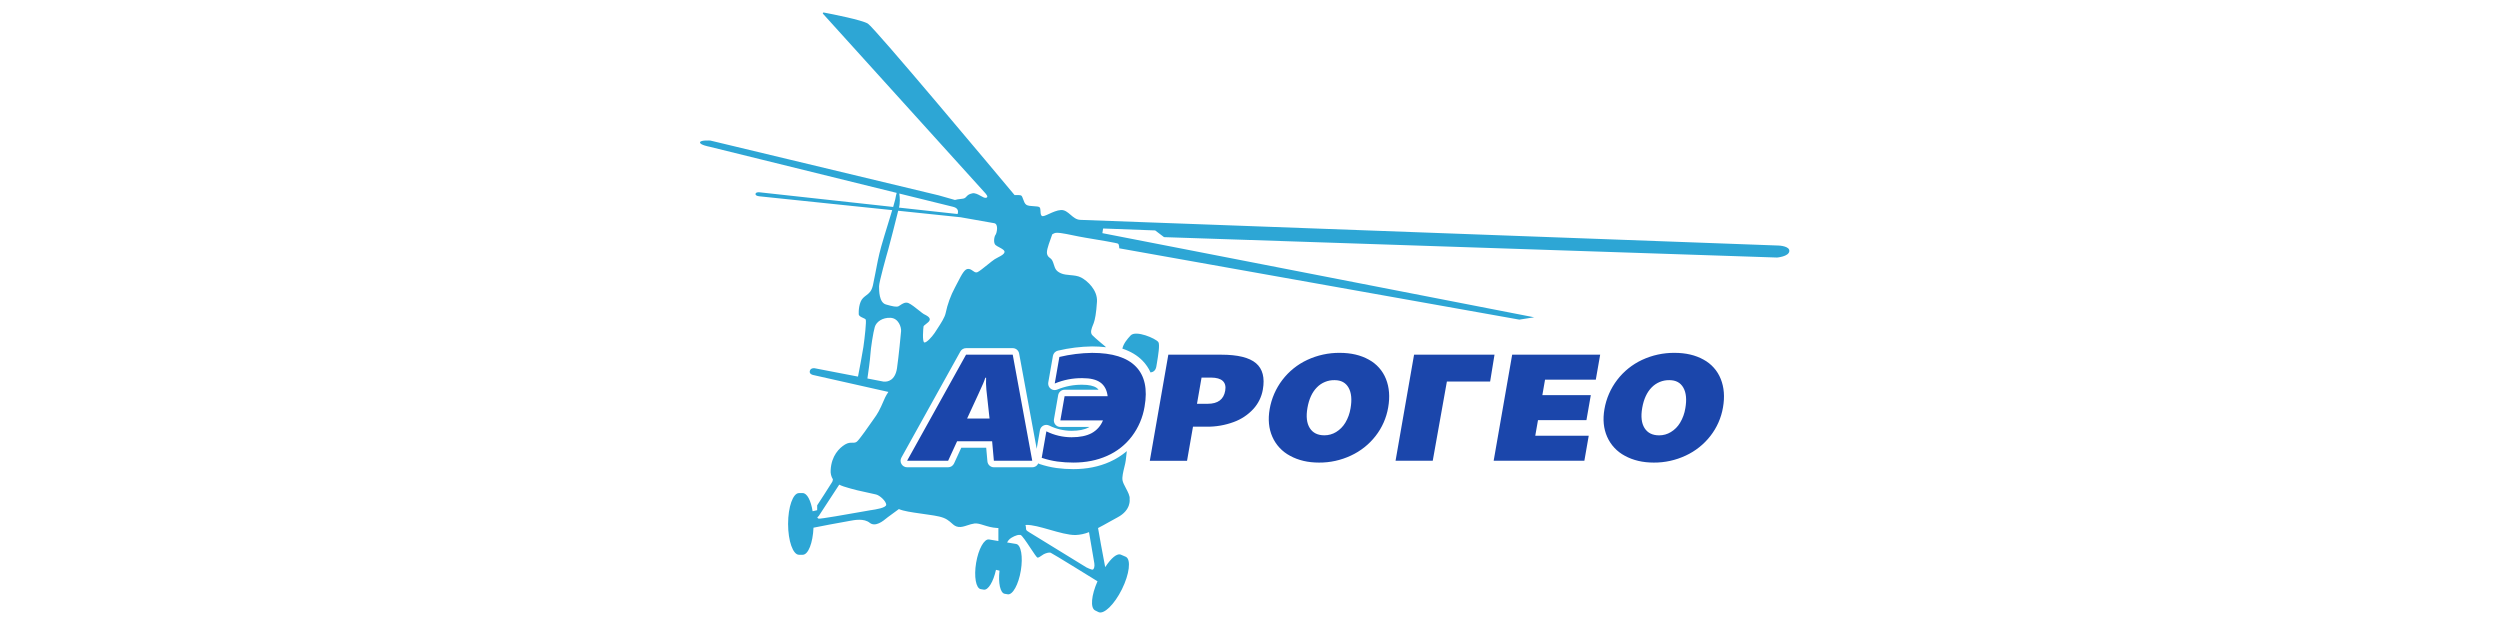 <?xml version="1.0" encoding="UTF-8"?> <svg xmlns="http://www.w3.org/2000/svg" width="200" height="50" viewBox="0 0 200 50" fill="none"><g style="mix-blend-mode:luminosity"><path fill-rule="evenodd" clip-rule="evenodd" d="M111.055 32.593C110.914 33.427 110.568 34.213 110.047 34.879C109.523 35.553 108.845 36.09 108.07 36.448C107.273 36.822 106.402 37.013 105.522 37.007C104.64 37.007 103.869 36.827 103.21 36.466C102.577 36.134 102.076 35.598 101.789 34.944C101.501 34.291 101.43 33.552 101.573 32.727C101.719 31.878 102.069 31.076 102.592 30.391C103.116 29.706 103.798 29.157 104.579 28.793C105.394 28.413 106.283 28.22 107.182 28.228C108.082 28.228 108.855 28.409 109.502 28.77C110.127 29.107 110.614 29.654 110.876 30.315C111.144 30.985 111.204 31.745 111.055 32.593ZM108.043 32.668C108.165 31.969 108.113 31.418 107.886 31.016C107.659 30.614 107.287 30.412 106.77 30.412C106.507 30.405 106.246 30.453 106.002 30.553C105.758 30.652 105.538 30.8 105.354 30.989C104.972 31.376 104.719 31.922 104.596 32.629C104.475 33.319 104.537 33.858 104.782 34.245C105.028 34.633 105.419 34.826 105.955 34.825C106.283 34.825 106.605 34.735 106.885 34.565C107.188 34.38 107.442 34.125 107.624 33.821C107.837 33.466 107.979 33.073 108.043 32.665V32.668ZM91.565 32.534C91.424 33.395 91.077 34.208 90.552 34.905C90.036 35.586 89.355 36.124 88.573 36.467C87.772 36.827 86.872 37.006 85.872 37.006C85.445 37.007 85.019 36.979 84.595 36.923C84.168 36.863 83.746 36.763 83.337 36.626L83.709 34.507C84.337 34.818 85.028 34.98 85.729 34.98C86.388 34.98 86.921 34.871 87.328 34.654C87.742 34.43 88.063 34.068 88.237 33.63H84.829L85.167 31.696H88.612C88.551 31.201 88.358 30.835 88.034 30.602C87.71 30.367 87.231 30.251 86.598 30.252C85.837 30.241 85.081 30.387 84.379 30.681L84.751 28.556C85.609 28.352 86.487 28.242 87.368 28.23C88.993 28.23 90.16 28.596 90.872 29.329C91.583 30.061 91.814 31.13 91.565 32.534ZM79.51 36.861L79.37 35.299H76.569L75.85 36.861H72.567L77.285 28.372H81.018L82.58 36.861H79.51ZM78.888 30.219H78.823C78.774 30.378 78.716 30.535 78.649 30.687C78.559 30.904 78.132 31.836 77.369 33.481H79.163L78.911 31.176C78.879 30.858 78.872 30.538 78.888 30.219ZM100.268 32.718C100.663 32.286 100.926 31.75 101.026 31.173C101.196 30.216 101.013 29.511 100.479 29.057C99.945 28.602 99.016 28.375 97.693 28.375H93.466L91.984 36.864H94.963L95.439 34.135H96.527C97.266 34.145 98 34.019 98.693 33.763C99.295 33.546 99.835 33.188 100.268 32.718ZM97.82 30.474C98.012 30.652 98.078 30.914 98.016 31.261C97.895 31.956 97.429 32.303 96.617 32.303H95.759L96.124 30.207H96.884C97.316 30.208 97.628 30.297 97.82 30.474ZM114.619 36.861L115.751 30.522H119.211L119.561 28.372H113.126L111.644 36.861H114.619ZM119.493 36.861L120.974 28.372H128.014L127.664 30.373H123.603L123.388 31.611H127.265L126.915 33.612H123.039L122.821 34.861H127.098L126.749 36.861H119.493ZM136.83 34.879C137.351 34.213 137.698 33.427 137.839 32.593C137.988 31.745 137.928 30.986 137.659 30.315C137.396 29.654 136.91 29.107 136.284 28.77C135.638 28.409 134.865 28.228 133.965 28.228C133.066 28.22 132.177 28.413 131.362 28.793C130.581 29.158 129.899 29.706 129.376 30.391C128.852 31.076 128.502 31.878 128.356 32.727C128.212 33.552 128.284 34.291 128.572 34.944C128.86 35.598 129.361 36.134 129.993 36.466C130.653 36.827 131.424 37.007 132.306 37.007C133.186 37.013 134.056 36.821 134.853 36.448C135.628 36.09 136.306 35.553 136.83 34.879ZM134.669 31.016C134.896 31.418 134.948 31.969 134.826 32.668V32.665C134.762 33.075 134.619 33.468 134.405 33.824C134.223 34.128 133.97 34.384 133.666 34.567C133.386 34.738 133.064 34.829 132.736 34.828C132.2 34.829 131.809 34.636 131.564 34.248C131.319 33.861 131.257 33.322 131.377 32.632C131.501 31.925 131.754 31.379 132.135 30.992C132.319 30.803 132.54 30.654 132.784 30.554C133.028 30.454 133.29 30.406 133.554 30.412C134.071 30.412 134.443 30.614 134.669 31.016Z" fill="#1B46AB"></path><path fill-rule="evenodd" clip-rule="evenodd" d="M96.886 17.973L142.301 19.644C142.301 19.644 143.202 19.679 143.145 20.104C143.088 20.528 142.166 20.603 142.166 20.603L93.123 18.971L92.413 18.434L88.248 18.28L88.19 18.652L122.737 25.384L121.547 25.57L89.542 19.865C89.542 19.865 89.539 19.551 89.441 19.493C89.342 19.435 87.975 19.205 86.837 19.017C86.483 18.959 86.133 18.887 85.81 18.82C85.097 18.673 84.516 18.553 84.318 18.672C84.276 18.699 84.229 18.723 84.18 18.746C84.137 18.868 84.096 18.983 84.058 19.091C83.82 19.76 83.675 20.168 83.799 20.416C83.861 20.539 83.928 20.588 83.995 20.638C84.085 20.705 84.176 20.773 84.259 21.021C84.276 21.07 84.291 21.117 84.305 21.161C84.414 21.5 84.472 21.683 84.879 21.866C85.095 21.962 85.354 21.985 85.62 22.009C85.921 22.037 86.23 22.064 86.491 22.201C86.982 22.458 87.816 23.201 87.758 24.134C87.7 25.068 87.599 25.569 87.498 25.845C87.482 25.889 87.462 25.938 87.441 25.99C87.331 26.259 87.19 26.607 87.383 26.812C87.614 27.056 88.406 27.704 88.406 27.704C88.432 27.727 88.457 27.752 88.48 27.779C88.11 27.735 87.737 27.713 87.365 27.714C86.444 27.727 85.528 27.84 84.633 28.052C84.532 28.075 84.441 28.127 84.37 28.201C84.299 28.276 84.251 28.37 84.234 28.471L83.862 30.596C83.849 30.671 83.853 30.748 83.872 30.821C83.892 30.895 83.928 30.963 83.977 31.021C84.025 31.079 84.087 31.126 84.155 31.158C84.224 31.19 84.299 31.206 84.375 31.206C84.446 31.206 84.517 31.192 84.582 31.164C85.221 30.899 85.907 30.769 86.598 30.78C87.109 30.78 87.501 30.867 87.73 31.031C87.789 31.073 87.841 31.123 87.886 31.18H85.167C85.044 31.18 84.925 31.224 84.832 31.302C84.738 31.381 84.675 31.491 84.654 31.611L84.316 33.545C84.303 33.62 84.306 33.697 84.326 33.771C84.346 33.844 84.381 33.912 84.43 33.97C84.479 34.029 84.54 34.075 84.609 34.108C84.678 34.139 84.753 34.156 84.829 34.156H87.156C87.132 34.171 87.107 34.186 87.081 34.2C86.752 34.376 86.296 34.464 85.727 34.464C85.105 34.464 84.492 34.32 83.936 34.044C83.864 34.009 83.786 33.991 83.707 33.991C83.584 33.991 83.465 34.034 83.371 34.113C83.278 34.191 83.215 34.301 83.193 34.422L82.935 35.903L81.53 28.278C81.508 28.158 81.445 28.05 81.351 27.972C81.258 27.894 81.14 27.852 81.019 27.852H77.285C77.192 27.852 77.101 27.876 77.02 27.924C76.941 27.971 76.874 28.038 76.829 28.119L72.112 36.608C72.067 36.688 72.045 36.777 72.046 36.868C72.047 36.958 72.072 37.047 72.118 37.125C72.164 37.203 72.229 37.268 72.308 37.313C72.387 37.358 72.476 37.382 72.567 37.382H75.85C75.949 37.382 76.047 37.353 76.131 37.3C76.215 37.246 76.281 37.17 76.323 37.079L76.902 35.819H78.896L78.993 36.908C79.005 37.038 79.065 37.159 79.161 37.246C79.258 37.334 79.383 37.383 79.514 37.382H82.586C82.662 37.382 82.737 37.365 82.807 37.333C82.876 37.3 82.937 37.253 82.986 37.194C83.016 37.157 83.042 37.115 83.06 37.07C83.096 37.093 83.135 37.111 83.175 37.125C83.615 37.272 84.068 37.379 84.528 37.443C84.973 37.502 85.421 37.531 85.87 37.53C86.939 37.53 87.919 37.334 88.784 36.946C89.276 36.727 89.735 36.438 90.145 36.089C90.124 36.281 90.105 36.446 90.089 36.58C90.077 36.681 90.068 36.764 90.061 36.828C90.045 36.973 89.998 37.167 89.947 37.375C89.857 37.745 89.756 38.159 89.802 38.425C89.832 38.602 89.95 38.824 90.071 39.053C90.236 39.366 90.408 39.69 90.37 39.923C90.37 39.923 90.522 40.801 89.399 41.391C89.172 41.511 88.944 41.639 88.715 41.768C88.426 41.931 88.135 42.094 87.844 42.242C87.859 42.419 88.252 44.504 88.416 45.372C88.89 44.647 89.371 44.224 89.69 44.382C89.714 44.394 89.805 44.432 89.893 44.469C89.972 44.503 90.047 44.535 90.069 44.545C90.497 44.763 90.358 45.922 89.753 47.143C89.147 48.363 88.307 49.18 87.876 48.966L87.609 48.834C87.21 48.636 87.303 47.623 87.8 46.503C87.8 46.503 84.173 44.255 84.048 44.216C83.923 44.177 83.665 44.249 83.492 44.342C83.432 44.375 83.372 44.417 83.312 44.459C83.199 44.539 83.091 44.616 83.002 44.609C82.942 44.605 82.702 44.243 82.437 43.843C82.108 43.346 81.74 42.792 81.633 42.795C81.616 42.797 81.6 42.797 81.583 42.796C81.579 42.796 81.576 42.796 81.572 42.795C81.332 42.767 80.928 42.997 80.785 43.112C80.696 43.194 80.621 43.29 80.566 43.397L81.048 43.477L81.291 43.517C81.683 43.582 81.851 44.537 81.666 45.649C81.482 46.761 81.013 47.61 80.621 47.544L80.378 47.504C80.019 47.444 79.848 46.641 79.962 45.653L79.678 45.587C79.469 46.54 79.054 47.231 78.701 47.172L78.461 47.132C78.073 47.068 77.906 46.126 78.089 45.028C78.272 43.93 78.734 43.093 79.122 43.157L79.871 43.282V42.24H79.784C79.35 42.218 79.003 42.109 78.705 42.016C78.421 41.927 78.183 41.852 77.956 41.88C77.763 41.905 77.575 41.966 77.394 42.025C77.141 42.108 76.901 42.186 76.675 42.154C76.429 42.119 76.304 42.008 76.14 41.861C76.044 41.776 75.936 41.679 75.782 41.578C75.42 41.341 74.905 41.266 74.276 41.175C74.181 41.161 74.083 41.147 73.983 41.132C73.852 41.112 73.716 41.093 73.577 41.073C72.957 40.985 72.297 40.892 71.909 40.726C71.744 40.847 71.518 41.013 71.331 41.15C71.179 41.262 71.052 41.356 71.003 41.391C70.983 41.406 70.953 41.43 70.916 41.461C70.658 41.673 70.032 42.188 69.577 41.823C69.114 41.452 68.37 41.595 67.918 41.681C67.862 41.692 67.81 41.702 67.764 41.71C67.347 41.782 65.402 42.139 65.086 42.214H65.08C65.028 43.435 64.662 44.382 64.215 44.382H63.918C63.437 44.382 63.047 43.277 63.047 41.915C63.047 40.552 63.437 39.447 63.918 39.447H64.215C64.568 39.447 64.872 40.043 65.009 40.899L65.374 40.815V40.426C65.374 40.426 66.482 38.728 66.584 38.541C66.61 38.478 66.627 38.412 66.632 38.344C66.493 38.124 66.431 37.864 66.453 37.605C66.51 36.468 67.144 35.832 67.605 35.558C67.853 35.411 68.038 35.414 68.195 35.416C68.329 35.419 68.442 35.42 68.555 35.328C68.757 35.161 69.513 34.075 69.906 33.511C69.987 33.394 70.053 33.299 70.095 33.24C70.34 32.895 70.657 32.158 70.815 31.786C70.89 31.636 70.975 31.492 71.072 31.354L65.056 30.001C65.056 30.001 64.725 29.944 64.783 29.684C64.841 29.425 65.143 29.454 65.143 29.454L68.639 30.128C68.75 29.561 68.985 28.34 69.072 27.755C69.185 26.978 69.318 25.706 69.26 25.572C69.236 25.517 69.142 25.475 69.037 25.428C68.883 25.359 68.706 25.279 68.698 25.135C68.685 24.893 68.712 24.174 69.043 23.843C69.135 23.751 69.224 23.684 69.309 23.62C69.531 23.452 69.721 23.309 69.835 22.82C69.891 22.582 69.951 22.267 70.018 21.91C70.141 21.253 70.292 20.453 70.497 19.725C70.637 19.225 70.864 18.486 71.078 17.79C71.185 17.44 71.289 17.102 71.377 16.81L60.787 15.708C60.787 15.708 60.406 15.687 60.442 15.507C60.478 15.327 60.838 15.392 60.838 15.392L71.454 16.556C71.544 16.251 71.606 16.026 71.622 15.939C71.651 15.768 71.688 15.598 71.734 15.431L56.749 11.735C56.749 11.735 55.972 11.591 56.001 11.39C56.029 11.188 56.835 11.246 56.835 11.246L75.087 15.626L76.397 15.998C76.534 15.953 76.684 15.937 76.82 15.922C76.988 15.904 77.136 15.888 77.215 15.824C77.253 15.794 77.283 15.761 77.314 15.728C77.402 15.632 77.495 15.53 77.782 15.467C78.001 15.418 78.243 15.553 78.457 15.672C78.623 15.765 78.771 15.847 78.876 15.827C79.118 15.779 78.906 15.542 78.757 15.38L65.843 1.106C65.834 1.096 65.828 1.084 65.826 1.071C65.826 1.064 65.826 1.057 65.827 1.05C65.829 1.044 65.831 1.038 65.834 1.032C65.841 1.021 65.851 1.011 65.863 1.006C65.875 1 65.888 0.999 65.901 1.001C66.582 1.131 68.938 1.591 69.429 1.889C69.96 2.208 79.716 13.871 81.167 15.607C81.386 15.6 81.609 15.602 81.683 15.636C81.757 15.67 81.802 15.798 81.853 15.941C81.911 16.106 81.976 16.291 82.101 16.379C82.227 16.469 82.48 16.484 82.71 16.497C82.903 16.509 83.079 16.519 83.152 16.572C83.228 16.627 83.234 16.765 83.241 16.906C83.248 17.059 83.255 17.218 83.353 17.278C83.442 17.332 83.655 17.235 83.918 17.114C84.209 16.981 84.562 16.819 84.879 16.802C85.184 16.787 85.411 16.981 85.644 17.181C85.872 17.377 86.105 17.578 86.424 17.589L96.886 17.973ZM68.939 40.94C69.312 40.874 69.582 40.826 69.652 40.815C69.667 40.813 69.684 40.81 69.703 40.808C70.038 40.758 70.911 40.628 70.898 40.369C70.883 40.095 70.391 39.633 70.088 39.559C69.851 39.503 69.577 39.443 69.303 39.384C68.815 39.278 68.329 39.172 68.061 39.087C67.995 39.067 67.923 39.046 67.846 39.024C67.624 38.961 67.369 38.889 67.138 38.772L65.502 41.276L65.384 41.392C65.394 41.415 65.408 41.436 65.427 41.454C65.445 41.471 65.468 41.484 65.492 41.492C65.614 41.529 67.775 41.146 68.939 40.94ZM83.974 42.378C83.254 42.173 82.559 41.974 82.104 41.996L82.037 41.999C82.065 42.082 82.079 42.168 82.078 42.255C82.079 42.258 82.079 42.261 82.078 42.264C82.078 42.414 82.137 42.452 82.266 42.533C82.289 42.548 82.314 42.565 82.342 42.583C82.475 42.672 85.337 44.426 86.908 45.389C86.908 45.389 87.33 45.604 87.426 45.566C87.522 45.528 87.588 45.315 87.545 45.055L87.121 42.57C86.775 42.71 86.407 42.788 86.035 42.802C85.48 42.808 84.714 42.59 83.974 42.378ZM76.257 16.547L71.943 15.483C71.993 15.784 72.016 16.256 71.917 16.608L76.608 17.122C76.661 16.971 76.71 16.659 76.257 16.547ZM71.76 29.456C71.903 28.464 72.057 26.812 72.086 26.496C72.114 26.177 71.884 25.455 71.241 25.425C70.599 25.396 70.109 25.741 69.984 26.154C69.859 26.566 69.658 27.852 69.629 28.38C69.607 28.787 69.46 29.823 69.393 30.279L70.677 30.527C70.687 30.526 70.698 30.526 70.708 30.526C70.716 30.526 70.724 30.527 70.733 30.527C70.992 30.555 71.616 30.448 71.76 29.456ZM79.859 20.581C80.098 20.458 80.328 20.338 80.359 20.173L80.362 20.171C80.388 20.022 80.154 19.898 79.936 19.781C79.818 19.719 79.704 19.658 79.639 19.598C79.452 19.425 79.538 18.91 79.639 18.791C79.74 18.673 79.908 17.922 79.536 17.855L76.847 17.38L71.856 16.86L71.823 16.99C71.629 17.764 71.195 19.489 71.073 19.909C70.915 20.456 70.325 22.559 70.325 22.904V22.905C70.325 23.252 70.325 24.199 70.871 24.357C71.419 24.516 71.721 24.574 71.879 24.502C71.917 24.484 71.964 24.453 72.017 24.416C72.185 24.302 72.42 24.142 72.671 24.243C72.882 24.327 73.26 24.629 73.547 24.858C73.712 24.989 73.846 25.097 73.903 25.126C73.917 25.133 73.934 25.142 73.952 25.151C74.121 25.235 74.408 25.378 74.382 25.577C74.366 25.706 74.204 25.829 74.069 25.931C73.974 26.004 73.892 26.066 73.883 26.114C73.862 26.229 73.76 27.396 73.958 27.4C74.141 27.405 74.543 26.964 74.748 26.667L74.755 26.657C74.766 26.641 74.778 26.624 74.788 26.609C74.847 26.516 74.909 26.421 74.973 26.324C75.266 25.876 75.58 25.397 75.651 25.053C75.8 24.335 76.053 23.642 76.4 22.995C76.477 22.852 76.547 22.716 76.613 22.588C76.956 21.924 77.176 21.5 77.465 21.512C77.627 21.519 77.741 21.602 77.844 21.676C77.961 21.76 78.062 21.833 78.2 21.772C78.347 21.706 78.676 21.441 78.988 21.19C79.225 20.999 79.451 20.817 79.581 20.735C79.667 20.681 79.764 20.631 79.859 20.581ZM89.789 27.89C89.881 27.486 90.166 27.141 90.451 26.836C90.868 26.39 92.466 27.082 92.668 27.367C92.802 27.558 92.653 28.447 92.548 29.078C92.534 29.16 92.521 29.239 92.509 29.31C92.453 29.654 92.254 29.767 92.045 29.797C91.887 29.448 91.671 29.13 91.404 28.857C90.988 28.43 90.448 28.107 89.789 27.89Z" fill="#2DA6D5"></path></g></svg> 